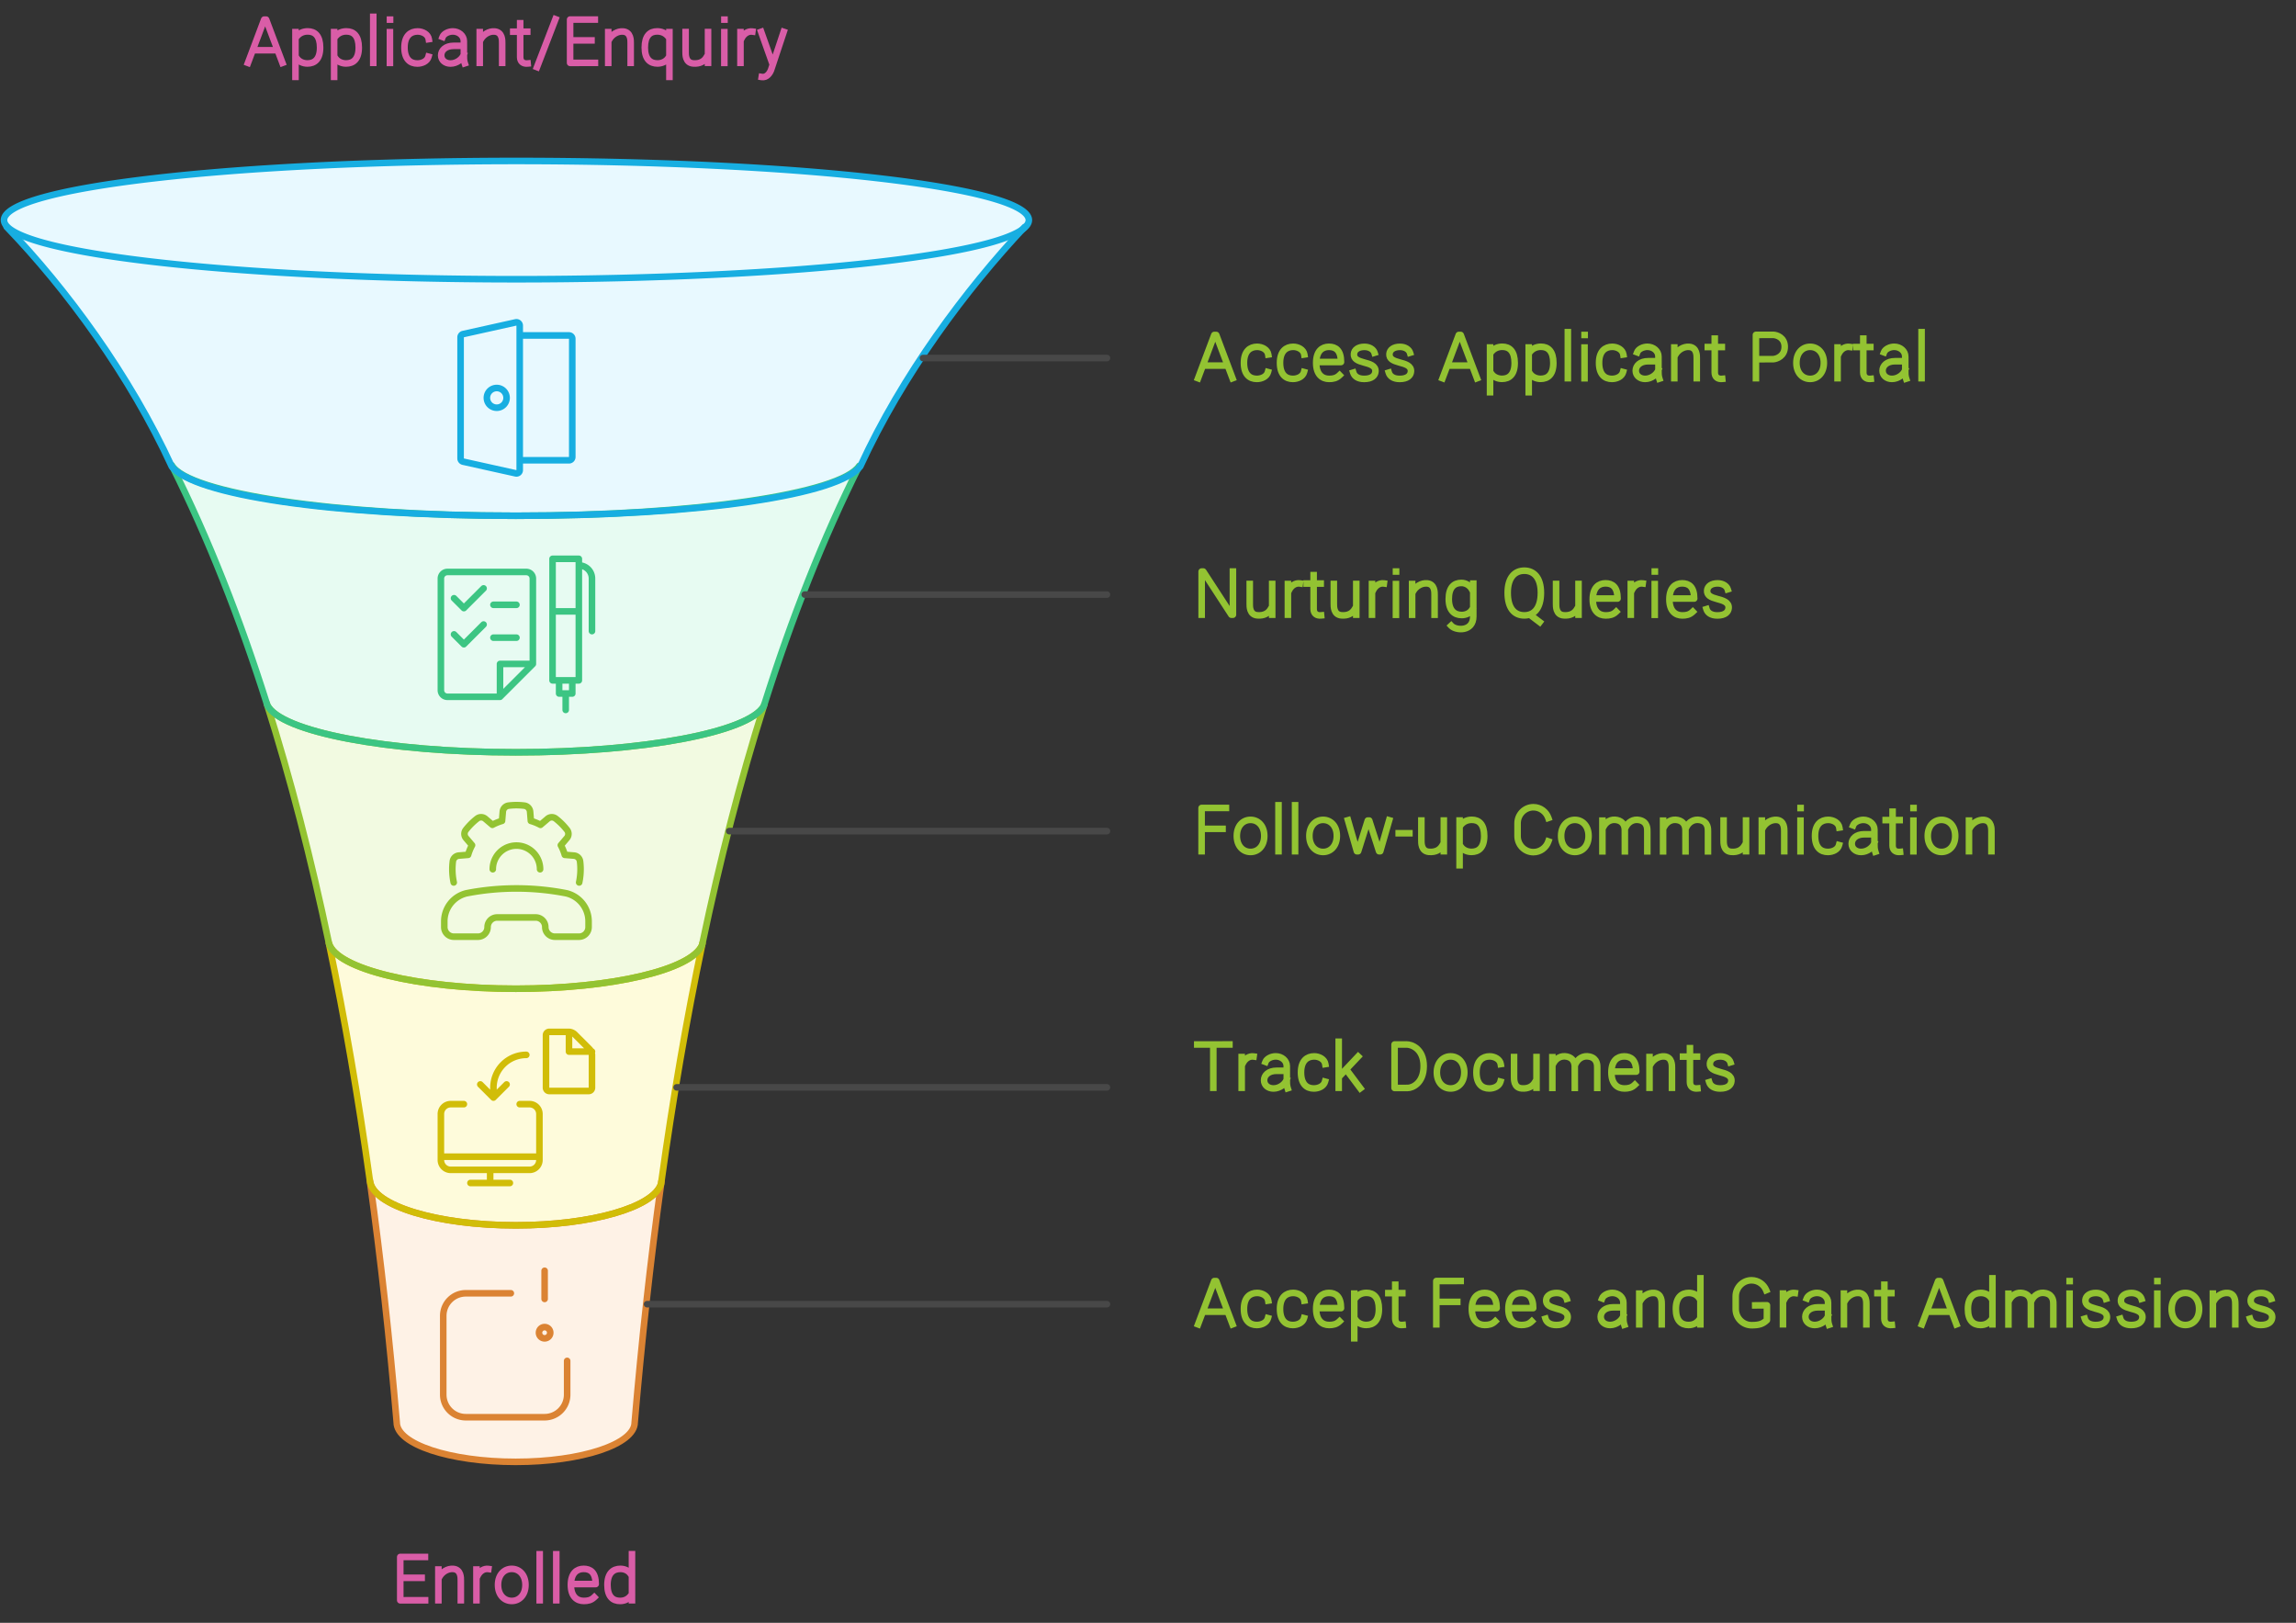 <svg width="699" height="494" viewBox="0 0 699 494" style="fill:none;stroke:none;fill-rule:evenodd;clip-rule:evenodd;stroke-linecap:round;stroke-linejoin:round;stroke-miterlimit:1.5;" version="1.1" xmlns="http://www.w3.org/2000/svg" xmlns:xlink="http://www.w3.org/1999/xlink"><rect x="0" y="0" width="699" height="494" fill="#333333" stroke="none"/><g id="blend" style="mix-blend-mode:multiply"><g id="g-root-5.cu_sy_1hf2f7oqdzcp3-fill" data-item-order="-133388" transform="matrix(1, 0, 0, 1, 111.625, 358.481)"><g id="5.cu_sy_1hf2f7oqdzcp3-fill" stroke="none" fill="#FEF2E6" transform="matrix(1, 0, 0, 1, -11.625, -11.481)"><g xmlns="http://www.w3.org/2000/svg" transform="translate(-111, -430)"><path d="M168 528C147.994 528 131.776 522.628 131.776 516L131.727 515.432C129.593 490.574 126.922 466.34 123.671 442.874L123.634 442.557C123.631 442.532 123.628 442.507 123.625 442.481L123.634 442.557C124.563 450.03 144.087 455.999 168.037 455.999C191.091 455.999 210.045 450.469 212.258 443.389C212.293 443.141 212.327 442.892 212.361 442.644L212.265 443.367C212.263 443.374 212.261 443.381 212.258 443.389C209.02 466.831 206.361 491.037 204.236 515.864L204.224 516C204.224 522.628 188.006 528 168 528Z"></path></g></g></g><g id="g-root-5.line-5_sy_1hf2f7oqdzcp4-fill" data-item-order="-133385" transform="matrix(1, 0, 0, 1, 196, 396)"></g><g id="g-root-4.cu_sy_1lu9g90qdzf2l-fill" data-item-order="-133384" transform="matrix(1, 0, 0, 1, 99.131, 286.092)"><g id="4.cu_sy_1lu9g90qdzf2l-fill" stroke="none" fill="#FEFBDB" transform="matrix(1, 0, 0, 1, -11.131, -11.092)"><g xmlns="http://www.w3.org/2000/svg" transform="translate(-99, -358)"><path d="M224.857 370.152C219.991 393.321 215.844 417.543 212.361 442.644L212.265 443.367C210.083 450.457 191.114 456 168.037 456C144.007 456 124.431 449.99 123.625 442.482L123.54 441.936C120.083 417.122 115.975 393.169 111.163 370.247C111.16 370.235 111.156 370.224 111.153 370.213L111.131 370.092C111.142 370.143 111.152 370.195 111.163 370.247C113.542 377.935 138.097 383.98 168.037 383.98C197.351 383.98 221.502 378.185 224.732 370.727L224.857 370.152Z"></path></g></g></g><g id="g-root-4.line-4_sy_1lu9g90qdzf2m-fill" data-item-order="-133381" transform="matrix(1, 0, 0, 1, 205, 330)"></g><g id="g-root-3.cu_sy_1upwghwqdze9v-fill" data-item-order="-133380" transform="matrix(1, 0, 0, 1, 80.217, 213.15)"><g id="3.cu_sy_1upwghwqdze9v-fill" stroke="none" fill="#F2FAE1" transform="matrix(1, 0, 0, 1, -11.217, -11.15)"><g xmlns="http://www.w3.org/2000/svg" transform="translate(-80, -285)"><path d="M224.732 370.727C221.502 378.185 197.351 383.98 168.037 383.98C138.052 383.98 113.469 377.917 111.153 370.213L111.131 370.092C105.734 344.404 99.454 320.01 92.217 297.15L92.375 297.645C96.307 305.715 128.681 312.009 168.037 312.009C206.862 312.009 238.893 305.883 243.524 297.971C243.575 297.808 243.627 297.645 243.678 297.482L243.525 297.969C243.525 297.969 243.525 297.97 243.524 297.971C236.391 320.612 230.192 344.749 224.857 370.153L224.732 370.727Z"></path></g></g></g><g id="g-root-3.line-3_sy_1upwghwqdze9w-fill" data-item-order="-133377" transform="matrix(1, 0, 0, 1, 221, 252)"></g><g id="g-root-2.cu_sy_4lwn8qdzdop-fill" data-item-order="-133376" transform="matrix(1, 0, 0, 1, 51.275, 140.583)"><g id="2.cu_sy_4lwn8qdzdop-fill" stroke="none" fill="#E7FBF2" transform="matrix(1, 0, 0, 1, -11.275, -11.583)"><g xmlns="http://www.w3.org/2000/svg" transform="translate(-51, -212)"><path d="M92.217 297.151C83.923 270.95 74.371 246.763 63.453 224.949L63.275 224.583C68.229 233.232 113.227 240.004 168.006 240.004C222.305 240.004 266.994 233.351 272.598 224.81L272.625 224.795C261.628 246.741 252.017 271.092 243.678 297.483L243.525 297.969C238.899 305.882 206.865 312.009 168.037 312.009C128.681 312.009 96.307 305.715 92.375 297.646L92.217 297.151Z"></path></g></g></g><g id="g-root-2.line-2_sy_4lwn8qdzdoq-fill" data-item-order="-133373" transform="matrix(1, 0, 0, 1, 244, 180)"></g><g id="g-root-1.cu_sy_4kferoqdzcwf-fill" data-item-order="-133372" transform="matrix(1, 0, 0, 1, 0, 48)"><g id="1.cu_sy_4kferoqdzcwf-fill" stroke="none" fill="#E8F9FF" transform="matrix(1, 0, 0, 1, -11, -11)"><g xmlns="http://www.w3.org/2000/svg" transform="translate(-0.0, -120)"><path d="M322.435 152.56C303.561 171.887 287.189 195.915 273.083 223.882L272.598 224.81C266.994 233.351 222.305 240.004 168.006 240.004C113.227 240.004 68.229 233.232 63.275 224.583L63.086 224.217C48.941 196.106 32.514 171.963 13.564 152.559C13.403 152.428 13.254 152.297 13.118 152.166C12.38 151.456 12 150.733 12 150C12 140.059 81.844 132 168 132C254.156 132 324 140.059 324 150C324 150.755 323.597 151.499 322.814 152.23C322.696 152.34 322.57 152.45 322.435 152.56Z"></path></g></g></g><g id="g-root-1.line-1_sy_4lwn8qdzdoo-fill" data-item-order="-133369" transform="matrix(1, 0, 0, 1, 280, 108)"></g><g id="g-root-tx_applican_qu0tqcqdzevb-fill" data-item-order="0" transform="matrix(1, 0, 0, 1, 66, 0)"></g><g id="g-root-2_v5acqdv7da-fill" data-item-order="0" transform="matrix(1, 0, 0, 1, 132.224, 96.111)"></g><g id="g-root-tx_accessap_145hc3oqdzdae-fill" data-item-order="0" transform="matrix(1, 0, 0, 1, 360.112, 96)"></g><g id="g-root-pen_1d3mbusqdwl4y-fill" data-item-order="0" transform="matrix(1, 0, 0, 1, 132.224, 168.111)"></g><g id="g-root-tx_submiten_1hgbddwqdzev9-fill" data-item-order="0" transform="matrix(1, 0, 0, 1, 360.112, 168)"></g><g id="g-root-cog_1q87m9wqdwl55-fill" data-item-order="0" transform="matrix(1, 0, 0, 1, 132.224, 240.111)"></g><g id="g-root-tx_followup_1urrvr8qdzdac-fill" data-item-order="0" transform="matrix(1, 0, 0, 1, 360.112, 240)"></g><g id="g-root-file_ddkltwqdxzid-fill" data-item-order="0" transform="matrix(1, 0, 0, 1, 132.224, 312.111)"></g><g id="g-root-tx_trackdoc_6hbwkqdzcp7-fill" data-item-order="0" transform="matrix(1, 0, 0, 1, 360.112, 312)"></g><g id="g-root-2_1heg7lwqdxzwq-fill" data-item-order="0" transform="matrix(1, 0, 0, 1, 132.224, 384.111)"></g><g id="g-root-tx_receivea_mcydfoqdzdhe-fill" data-item-order="0" transform="matrix(1, 0, 0, 1, 360.112, 384)"></g><g id="g-root-tx_admissio_1cz8x38qdzdhd-fill" data-item-order="0" transform="matrix(1, 0, 0, 1, 114, 468)"></g><g id="g-root-5.cu_sy_1hf2f7oqdzcp3-stroke" data-item-order="-133388" transform="matrix(1, 0, 0, 1, 111.625, 358.481)"><g id="5.cu_sy_1hf2f7oqdzcp3-stroke" fill="none" stroke-linecap="round" stroke-linejoin="round" stroke-miterlimit="1.5" stroke="#DB8333" stroke-width="2" transform="matrix(1, 0, 0, 1, -11.625, -11.481)"><g xmlns="http://www.w3.org/2000/svg" transform="translate(-111, -430)"><path d="M168 528C147.994 528 131.776 522.628 131.776 516L131.727 515.432C129.593 490.574 126.922 466.34 123.671 442.874L123.634 442.557C123.631 442.532 123.628 442.507 123.625 442.481L123.634 442.557C124.563 450.03 144.087 455.999 168.037 455.999C191.091 455.999 210.045 450.469 212.258 443.389C212.293 443.141 212.327 442.892 212.361 442.644L212.265 443.367C212.263 443.374 212.261 443.381 212.258 443.389C209.02 466.831 206.361 491.037 204.236 515.864L204.224 516C204.224 522.628 188.006 528 168 528Z"></path></g></g></g><g id="g-root-5.line-5_sy_1hf2f7oqdzcp4-stroke" data-item-order="-133385" transform="matrix(1, 0, 0, 1, 196, 396)"><g id="5.line-5_sy_1hf2f7oqdzcp4-stroke" fill="none" stroke-linecap="round" stroke-linejoin="round" stroke-miterlimit="1.5" stroke="#484848" stroke-width="2" transform="matrix(1, 0, 0, 1, -11, -11)"><g xmlns="http://www.w3.org/2000/svg" transform="translate(-196, -468)"><path d="M348 480L208 480"></path></g></g></g><g id="g-root-4.cu_sy_1lu9g90qdzf2l-stroke" data-item-order="-133384" transform="matrix(1, 0, 0, 1, 99.131, 286.092)"><g id="4.cu_sy_1lu9g90qdzf2l-stroke" fill="none" stroke-linecap="round" stroke-linejoin="round" stroke-miterlimit="1.5" stroke="#D1BD08" stroke-width="2" transform="matrix(1, 0, 0, 1, -11.131, -11.092)"><g xmlns="http://www.w3.org/2000/svg" transform="translate(-99, -358)"><path d="M224.857 370.152C219.991 393.321 215.844 417.543 212.361 442.644L212.265 443.367C210.083 450.457 191.114 456 168.037 456C144.007 456 124.431 449.99 123.625 442.482L123.54 441.936C120.083 417.122 115.975 393.169 111.163 370.247C111.16 370.235 111.156 370.224 111.153 370.213L111.131 370.092C111.142 370.143 111.152 370.195 111.163 370.247C113.542 377.935 138.097 383.98 168.037 383.98C197.351 383.98 221.502 378.185 224.732 370.727L224.857 370.152Z"></path></g></g></g><g id="g-root-4.line-4_sy_1lu9g90qdzf2m-stroke" data-item-order="-133381" transform="matrix(1, 0, 0, 1, 205, 330)"><g id="4.line-4_sy_1lu9g90qdzf2m-stroke" fill="none" stroke-linecap="round" stroke-linejoin="round" stroke-miterlimit="1.5" stroke="#484848" stroke-width="2" transform="matrix(1, 0, 0, 1, -11, -11)"><g xmlns="http://www.w3.org/2000/svg" transform="translate(-205, -402)"><path d="M348 414L217 414"></path></g></g></g><g id="g-root-3.cu_sy_1upwghwqdze9v-stroke" data-item-order="-133380" transform="matrix(1, 0, 0, 1, 80.217, 213.15)"><g id="3.cu_sy_1upwghwqdze9v-stroke" fill="none" stroke-linecap="round" stroke-linejoin="round" stroke-miterlimit="1.5" stroke="#93C332" stroke-width="2" transform="matrix(1, 0, 0, 1, -11.217, -11.15)"><g xmlns="http://www.w3.org/2000/svg" transform="translate(-80, -285)"><path d="M224.732 370.727C221.502 378.185 197.351 383.98 168.037 383.98C138.052 383.98 113.469 377.917 111.153 370.213L111.131 370.092C105.734 344.404 99.454 320.01 92.217 297.15L92.375 297.645C96.307 305.715 128.681 312.009 168.037 312.009C206.862 312.009 238.893 305.883 243.524 297.971C243.575 297.808 243.627 297.645 243.678 297.482L243.525 297.969C243.525 297.969 243.525 297.97 243.524 297.971C236.391 320.612 230.192 344.749 224.857 370.153L224.732 370.727Z"></path></g></g></g><g id="g-root-3.line-3_sy_1upwghwqdze9w-stroke" data-item-order="-133377" transform="matrix(1, 0, 0, 1, 221, 252)"><g id="3.line-3_sy_1upwghwqdze9w-stroke" fill="none" stroke-linecap="round" stroke-linejoin="round" stroke-miterlimit="1.5" stroke="#484848" stroke-width="2" transform="matrix(1, 0, 0, 1, -11, -11)"><g xmlns="http://www.w3.org/2000/svg" transform="translate(-221, -324)"><path d="M348 336L233 336"></path></g></g></g><g id="g-root-2.cu_sy_4lwn8qdzdop-stroke" data-item-order="-133376" transform="matrix(1, 0, 0, 1, 51.275, 140.583)"><g id="2.cu_sy_4lwn8qdzdop-stroke" fill="none" stroke-linecap="round" stroke-linejoin="round" stroke-miterlimit="1.5" stroke="#3CC583" stroke-width="2" transform="matrix(1, 0, 0, 1, -11.275, -11.583)"><g xmlns="http://www.w3.org/2000/svg" transform="translate(-51, -212)"><path d="M92.217 297.151C83.923 270.95 74.371 246.763 63.453 224.949L63.275 224.583C68.229 233.232 113.227 240.004 168.006 240.004C222.305 240.004 266.994 233.351 272.598 224.81L272.625 224.795C261.628 246.741 252.017 271.092 243.678 297.483L243.525 297.969C238.899 305.882 206.865 312.009 168.037 312.009C128.681 312.009 96.307 305.715 92.375 297.646L92.217 297.151Z"></path></g></g></g><g id="g-root-2.line-2_sy_4lwn8qdzdoq-stroke" data-item-order="-133373" transform="matrix(1, 0, 0, 1, 244, 180)"><g id="2.line-2_sy_4lwn8qdzdoq-stroke" fill="none" stroke-linecap="round" stroke-linejoin="round" stroke-miterlimit="1.5" stroke="#484848" stroke-width="2" transform="matrix(1, 0, 0, 1, -11, -11)"><g xmlns="http://www.w3.org/2000/svg" transform="translate(-244, -252)"><path d="M348 264L256 264"></path></g></g></g><g id="g-root-1.cu_sy_4kferoqdzcwf-stroke" data-item-order="-133372" transform="matrix(1, 0, 0, 1, 0, 48)"><g id="1.cu_sy_4kferoqdzcwf-stroke" fill="none" stroke-linecap="round" stroke-linejoin="round" stroke-miterlimit="1.5" stroke="#17AEE1" stroke-width="2" transform="matrix(1, 0, 0, 1, -11, -11)"><g xmlns="http://www.w3.org/2000/svg" transform="translate(-0.0, -120)"><path d="M150.224 150a18 156 0 1 0 36 0a18 156 0 1 0 -36 0" transform="matrix(6.123234262925839e-17, 1, -1, 6.123234262925839e-17, 318.224, -18.224)"></path><path d="M13.027 152.074C31.268 171.009 50.518 197.196 63.312 225.055C69.923 233.482 110.93 240.001 167.99 240.001C225.249 240.001 266.563 233.439 272.913 224.969C285.708 197.101 305.159 171.009 322.955 152.096"></path></g></g></g><g id="g-root-1.line-1_sy_4lwn8qdzdoo-stroke" data-item-order="-133369" transform="matrix(1, 0, 0, 1, 280, 108)"><g id="1.line-1_sy_4lwn8qdzdoo-stroke" fill="none" stroke-linecap="round" stroke-linejoin="round" stroke-miterlimit="1.5" stroke="#484848" stroke-width="2" transform="matrix(1, 0, 0, 1, -11, -11)"><g xmlns="http://www.w3.org/2000/svg" transform="translate(-280, -180)"><path d="M348 192L292 192"></path></g></g></g><g id="g-root-tx_applican_qu0tqcqdzevb-stroke" data-item-order="0" transform="matrix(1, 0, 0, 1, 66, 0)"><g id="tx_applican_qu0tqcqdzevb-stroke" fill="none" stroke-linecap="square" stroke-linejoin="miter" stroke-miterlimit="4" stroke="#D95DA7" stroke-width="2" transform="matrix(1, 0, 0, 1, -3, -7)"><g xmlns="http://www.w3.org/2000/svg" transform="translate(10, 8)"><path d="M2.484 18.145L7.432 4.973L8.02 4.973L12.984 18.145M4.301 14.294H11.16 M16.953 8.774V22.393M17.319 10.124C18.202 9.027 19.383 8.558 20.692 8.558C22.873 8.558 24.452 9.904 24.452 13.476C24.452 17.047 22.768 18.323 20.586 18.323C19.315 18.323 18.029 17.783 17.319 16.72 M28.723 8.774V22.393M29.089 10.124C29.972 9.027 31.153 8.558 32.462 8.558C34.643 8.558 36.222 9.904 36.222 13.476C36.222 17.047 34.538 18.323 32.356 18.323C31.085 18.323 29.799 17.783 29.089 16.72 M40.636 4.125V18.126 M45.728 4.971H45.752M45.712 8.804V18.145 M57.452 16.254C57.08 17.649 55.512 18.339 54.043 18.339C51.906 18.339 50.14 17.028 50.14 13.456C50.14 9.884 52.009 8.573 54.147 8.573C55.654 8.573 57.304 9.41 57.537 10.915 M61.738 10.246C62.102 9.28 63.518 8.567 64.858 8.567C66.712 8.567 68.214 9.88 68.214 11.499L68.22 12.957V15.571C68.22 16.614 68.195 17.353 68.497 18.278M67.84 12.957H65.112C62.609 12.957 61.309 14.343 61.309 15.837C61.309 17.331 62.547 18.341 64.163 18.341C66.145 18.341 67.771 16.888 68.171 15.732 M73.049 8.78L73.049 18.128M79.883 18.128V12.074C79.883 11.362 79.979 8.79 77.596 8.587C75.838 8.437 74.149 9.562 73.373 10.956 M87.629 18.326C86.22 18.465 85.362 17.732 85.362 16.387V6.081M87.512 8.642H85.748M83.252 8.642H84.985 M96.102 4.84L90.486 19.432 M108.127 18.137L100.564 18.142V4.95C101.512 4.95 106.686 4.95 108.086 4.95M107.074 11.297H101.028 M112.169 8.78L112.169 18.128M119.003 18.128V12.074C119.003 11.362 119.099 8.79 116.716 8.587C114.958 8.437 113.269 9.562 112.493 10.956 M130.8 8.774V22.393M130.379 10.057C129.502 9.008 128.343 8.558 127.061 8.558C124.88 8.558 123.301 9.904 123.301 13.476C123.301 17.047 124.986 18.323 127.167 18.323C128.406 18.323 129.659 17.81 130.379 16.799 M142.557 18.115L142.556 8.767M135.722 8.767L135.722 14.821C135.722 15.533 135.627 18.096 138.009 18.308C140.1 18.493 141.373 17.653 142.075 16.47 M147.538 4.971H147.562M147.522 8.804V18.145 M156.055 8.609C154.674 8.419 153.426 9.319 152.784 10.619M152.429 8.773V18.123 M158.909 22.437C160.463 22.683 161.385 21.233 161.742 20.286L165.593 8.691M158.733 8.691L162.074 18.1"></path></g></g></g><g id="g-root-2_v5acqdv7da-stroke" data-item-order="0" transform="matrix(1, 0, 0, 1, 132.224, 96.111)"><g id="2_v5acqdv7da-stroke" fill="none" stroke-linecap="round" stroke-linejoin="round" stroke-miterlimit="1.5" stroke="#17AEE1" stroke-width="1" transform="matrix(2, 0, 0, 2, -17, -23)"><g xmlns="http://www.w3.org/2000/svg" transform="translate(9, 12)"><path d="M12.5,2.5H20a.5.5,0,0,1,.5.5V21a.5.5,0,0,1-.5.5H12.5 M3.5,21.223a.5.5,0,0,0,.392.488l8,1.777A.5.5,0,0,0,12.5,23V1a.5.5,0,0,0-.608-.488l-8,1.778a.5.5,0,0,0-.392.488Z M7.500 12.000 A1.500 1.500 0 1 0 10.500 12.000 A1.500 1.500 0 1 0 7.500 12.000 Z"></path></g></g></g><g id="g-root-tx_accessap_145hc3oqdzdae-stroke" data-item-order="0" transform="matrix(1, 0, 0, 1, 360.112, 96)"><g id="tx_accessap_145hc3oqdzdae-stroke" fill="none" stroke-linecap="square" stroke-linejoin="miter" stroke-miterlimit="4" stroke="#93C332" stroke-width="2" transform="matrix(1, 0, 0, 1, -8, -7)"><g xmlns="http://www.w3.org/2000/svg" transform="translate(9, 8)"><path d="M3.624 18.145L8.572 4.973L9.16 4.973L14.124 18.145M5.441 14.294H12.3 M24.912 16.254C24.54 17.649 22.972 18.339 21.503 18.339C19.366 18.339 17.6 17.028 17.6 13.456C17.6 9.884 19.469 8.573 21.607 8.573C23.114 8.573 24.764 9.41 24.997 10.915 M35.892 16.254C35.52 17.649 33.952 18.339 32.483 18.339C30.346 18.339 28.58 17.028 28.58 13.456C28.58 9.884 30.449 8.573 32.587 8.573C34.094 8.573 35.744 9.41 35.977 10.915 M46.707 17.218C45.734 18.155 44.709 18.339 43.524 18.339C41.455 18.339 39.592 17.028 39.592 13.456C39.592 9.884 41.401 8.573 43.47 8.573C45.538 8.573 47.142 9.63 47.142 13.201H39.922 M57.348 10.381C57.052 9.404 55.898 8.584 54.288 8.584C52.4 8.584 51.18 9.447 51.089 10.751C50.984 12.246 52.218 12.822 54.148 13.339C55.842 13.797 57.785 14.277 57.631 16.122C57.532 17.311 56.555 18.346 54.198 18.346C52.292 18.346 51.215 17.53 50.88 16.424 M68.158 10.381C67.862 9.404 66.708 8.584 65.098 8.584C63.21 8.584 61.99 9.447 61.899 10.751C61.794 12.246 63.028 12.822 64.958 13.339C66.652 13.797 68.595 14.277 68.441 16.122C68.342 17.311 67.365 18.346 65.008 18.346C63.102 18.346 62.025 17.53 61.69 16.424 M78.054 18.145L83.002 4.973L83.59 4.973L88.554 18.145M79.871 14.294H86.73 M92.523 8.774V22.393M92.889 10.124C93.772 9.027 94.953 8.558 96.262 8.558C98.443 8.558 100.022 9.904 100.022 13.476C100.022 17.047 98.338 18.323 96.156 18.323C94.885 18.323 93.599 17.783 92.889 16.72 M104.293 8.774V22.393M104.659 10.124C105.542 9.027 106.723 8.558 108.032 8.558C110.213 8.558 111.792 9.904 111.792 13.476C111.792 17.047 110.108 18.323 107.926 18.323C106.655 18.323 105.369 17.783 104.659 16.72 M116.206 4.125V18.126 M121.298 4.971H121.322M121.282 8.804V18.145 M133.022 16.254C132.65 17.649 131.082 18.339 129.613 18.339C127.476 18.339 125.71 17.028 125.71 13.456C125.71 9.884 127.579 8.573 129.717 8.573C131.224 8.573 132.874 9.41 133.107 10.915 M137.308 10.246C137.672 9.28 139.088 8.567 140.428 8.567C142.282 8.567 143.784 9.88 143.784 11.499L143.79 12.957V15.571C143.79 16.614 143.765 17.353 144.066 18.278M143.41 12.957H140.682C138.179 12.957 136.879 14.343 136.879 15.837C136.879 17.331 138.117 18.341 139.733 18.341C141.715 18.341 143.341 16.888 143.741 15.732 M148.619 8.78L148.619 18.128M155.453 18.128V12.074C155.453 11.362 155.549 8.79 153.166 8.587C151.408 8.437 149.719 9.562 148.943 10.956 M163.199 18.326C161.79 18.465 160.932 17.732 160.932 16.387V6.081M163.082 8.642H161.318M158.822 8.642H160.555 M173.471 18.131V4.944L178.75 4.928C179.848 4.967 182.233 5.749 182.233 8.572C182.233 11.394 179.848 12.254 178.75 12.331L173.999 12.345 M194.147 13.457C194.147 16.522 192.276 18.34 189.968 18.34C187.66 18.34 185.789 16.522 185.789 13.457C185.789 10.392 187.66 8.573 189.968 8.573C192.276 8.573 194.147 10.392 194.147 13.457Z M201.945 8.609C200.564 8.419 199.316 9.319 198.674 10.619M198.319 8.773V18.123 M208.419 18.326C207.01 18.465 206.152 17.732 206.152 16.387V6.081M208.302 8.642H206.538M204.042 8.642H205.775 M212.448 10.246C212.812 9.28 214.228 8.567 215.568 8.567C217.422 8.567 218.924 9.88 218.924 11.499L218.93 12.957V15.571C218.93 16.614 218.905 17.353 219.207 18.278M218.55 12.957H215.822C213.319 12.957 212.019 14.343 212.019 15.837C212.019 17.331 213.257 18.341 214.873 18.341C216.855 18.341 218.481 16.888 218.881 15.732 M223.896 4.125V18.126"></path></g></g></g><g id="g-root-pen_1d3mbusqdwl4y-stroke" data-item-order="0" transform="matrix(1, 0, 0, 1, 132.224, 168.111)"><g id="pen_1d3mbusqdwl4y-stroke" fill="none" stroke-linecap="round" stroke-linejoin="round" stroke-miterlimit="1.5" stroke="#3CC583" stroke-width="1" transform="matrix(2, 0, 0, 2, -23, -23)"><g xmlns="http://www.w3.org/2000/svg" transform="translate(12, 12)"><path d="M7 4.999L4 7.999L2.5 6.499 M7 10.499L4 13.499L2.5 11.999 M9.5,21.5h-8a1,1,0,0,1-1-1V3.5a1,1,0,0,1,1-1h12a1,1,0,0,1,1,1v13Z M9.5 21.499L9.5 16.499L14.5 16.499 M17.498 8.499L21.499 8.499L21.499 18.999L17.498 18.999Z M21.5,1.5a2,2,0,0,1,2,2l0,8 M19.5 20.999L19.5 23.499 M17.499 0.499L21.499 0.499L21.499 8.499L17.499 8.499Z M18.5 18.999L20.5 18.999L20.5 20.999L18.5 20.999Z M8.5 7.499L12 7.499 M8.5 12.499L12 12.499"></path></g></g></g><g id="g-root-tx_submiten_1hgbddwqdzev9-stroke" data-item-order="0" transform="matrix(1, 0, 0, 1, 360.112, 168)"><g id="tx_submiten_1hgbddwqdzev9-stroke" fill="none" stroke-linecap="square" stroke-linejoin="miter" stroke-miterlimit="4" stroke="#93C332" stroke-width="2" transform="matrix(1, 0, 0, 1, -7, -7)"><g xmlns="http://www.w3.org/2000/svg" transform="translate(8, 8)"><path d="M4.726 18.116L4.724 4.98L5.216 4.979L13.77 18.117H14.243V4.979 M26.197 18.115L26.196 8.767M19.362 8.767L19.362 14.821C19.362 15.533 19.267 18.096 21.649 18.308C23.74 18.493 25.013 17.653 25.715 16.47 M34.605 8.609C33.224 8.419 31.976 9.319 31.334 10.619M30.979 8.773V18.123 M41.079 18.326C39.67 18.465 38.812 17.732 38.812 16.387V6.081M40.962 8.642H39.198M36.702 8.642H38.435 M51.797 18.115L51.796 8.767M44.962 8.767L44.962 14.821C44.962 15.533 44.867 18.096 47.249 18.308C49.34 18.493 50.613 17.653 51.315 16.47 M60.205 8.609C58.824 8.419 57.576 9.319 56.934 10.619M56.579 8.773V18.123 M63.888 4.971H63.912M63.872 8.804V18.145 M68.799 8.78L68.799 18.128M75.633 18.128V12.074C75.633 11.362 75.729 8.79 73.346 8.587C71.588 8.437 69.899 9.562 69.123 10.956 M87.419 8.652V18.654C87.419 23.351 82.126 23.001 80.691 21.47M87.085 16.573C86.405 17.661 85.181 18.214 83.895 18.214C81.714 18.214 79.957 16.903 79.957 13.331C79.957 9.76 81.608 8.449 83.79 8.449C85.058 8.449 86.363 9.129 87.085 10.502 M107.632 20.37L104.941 18.326M102.948 18.326C99.939 18.326 97.893 16.143 97.893 11.438C97.893 6.733 100.109 4.721 102.948 4.721C105.787 4.721 108.003 6.733 108.003 11.438C108.003 16.143 105.957 18.326 102.948 18.326Z M119.457 18.115L119.456 8.767M112.622 8.767L112.622 14.821C112.622 15.533 112.527 18.096 114.909 18.308C117 18.493 118.273 17.653 118.975 16.47 M130.907 17.218C129.934 18.155 128.909 18.339 127.724 18.339C125.655 18.339 123.792 17.028 123.792 13.456C123.792 9.884 125.601 8.573 127.67 8.573C129.738 8.573 131.342 9.63 131.342 13.201H124.122 M138.995 8.609C137.614 8.419 136.366 9.319 135.724 10.619M135.369 8.773V18.123 M142.678 4.971H142.702M142.662 8.804V18.145 M154.237 17.218C153.264 18.155 152.239 18.339 151.054 18.339C148.985 18.339 147.122 17.028 147.122 13.456C147.122 9.884 148.931 8.573 151 8.573C153.068 8.573 154.672 9.63 154.672 13.201H147.452 M164.878 10.381C164.582 9.404 163.428 8.584 161.818 8.584C159.93 8.584 158.71 9.447 158.619 10.751C158.514 12.246 159.748 12.822 161.678 13.339C163.372 13.797 165.315 14.277 165.161 16.122C165.062 17.311 164.085 18.346 161.728 18.346C159.822 18.346 158.745 17.53 158.41 16.424"></path></g></g></g><g id="g-root-cog_1q87m9wqdwl55-stroke" data-item-order="0" transform="matrix(1, 0, 0, 1, 132.224, 240.111)"><g id="cog_1q87m9wqdwl55-stroke" fill="none" stroke-linecap="round" stroke-linejoin="round" stroke-miterlimit="1.5" stroke="#93C332" stroke-width="1" transform="matrix(2, 0, 0, 2, -21, -21)"><g xmlns="http://www.w3.org/2000/svg" transform="translate(11, 11)"><path d="M8.4,11.745a3.6,3.6,0,0,1,7.2,0 M4.47,15.39l-.012,0A4.394,4.394,0,0,0,1.019,19.68v.869a1.463,1.463,0,0,0,1.464,1.464h3.66a1.464,1.464,0,0,0,1.465-1.464h0a1.464,1.464,0,0,1,1.464-1.464h5.856a1.464,1.464,0,0,1,1.464,1.464h0a1.464,1.464,0,0,0,1.465,1.464h3.66a1.463,1.463,0,0,0,1.464-1.464V19.68a4.394,4.394,0,0,0-3.439-4.288l-.012,0A39.634,39.634,0,0,0,4.47,15.39Z M21.549,13.758a9.809,9.809,0,0,0,.21-2.012,9.688,9.688,0,0,0-.073-1.187,1.01,1.01,0,0,0-.917-.89l-1.408-.115a7.582,7.582,0,0,0-.6-1.467l.911-1.073a.984.984,0,0,0,.052-1.229,9.807,9.807,0,0,0-1.76-1.76.982.982,0,0,0-1.229.053l-1.073.91a7.727,7.727,0,0,0-1.466-.6l-.116-1.407a1.011,1.011,0,0,0-.89-.918,9.8,9.8,0,0,0-2.372,0,1.011,1.011,0,0,0-.89.918L9.808,4.384a7.727,7.727,0,0,0-1.466.6l-1.073-.91A.982.982,0,0,0,6.04,4.025a9.807,9.807,0,0,0-1.76,1.76.984.984,0,0,0,.052,1.229l.911,1.073a7.582,7.582,0,0,0-.6,1.467l-1.408.115a1.01,1.01,0,0,0-.917.89,9.688,9.688,0,0,0-.073,1.187,9.809,9.809,0,0,0,.21,2.012"></path></g></g></g><g id="g-root-tx_followup_1urrvr8qdzdac-stroke" data-item-order="0" transform="matrix(1, 0, 0, 1, 360.112, 240)"><g id="tx_followup_1urrvr8qdzdac-stroke" fill="none" stroke-linecap="square" stroke-linejoin="miter" stroke-miterlimit="4" stroke="#93C332" stroke-width="2" transform="matrix(1, 0, 0, 1, -7, -7)"><g xmlns="http://www.w3.org/2000/svg" transform="translate(8, 8)"><path d="M12.114 4.945C10.714 4.945 5.654 4.95 4.706 4.95V18.124M11.082 11.297H5.143 M23.787 13.457C23.787 16.522 21.916 18.34 19.608 18.34C17.3 18.34 15.429 16.522 15.429 13.457C15.429 10.392 17.3 8.573 19.608 8.573C21.916 8.573 23.787 10.392 23.787 13.457Z M28.116 4.125V18.126 M33.166 4.125V18.126 M45.877 13.457C45.877 16.522 44.006 18.34 41.698 18.34C39.39 18.34 37.519 16.522 37.519 13.457C37.519 10.392 39.39 8.573 41.698 8.573C44.006 8.573 45.877 10.392 45.877 13.457Z M49.268 8.69L51.983 18.119L52.361 18.119L55.303 8.782H55.738L58.744 18.119H59.094L61.811 8.69 M64.711 12.65L67.966 12.65 M78.447 18.115L78.446 8.767M71.612 8.767L71.612 14.821C71.612 15.533 71.517 18.096 73.899 18.308C75.99 18.493 77.263 17.653 77.965 16.47 M83.243 8.774V22.393M83.609 10.124C84.492 9.027 85.673 8.558 86.982 8.558C89.163 8.558 90.742 9.904 90.742 13.476C90.742 17.047 89.058 18.323 86.876 18.323C85.605 18.323 84.319 17.783 83.609 16.72 M110.277 15.13C109.616 17.034 107.828 18.398 105.725 18.398C103.06 18.398 100.899 16.207 100.899 13.504V9.621C100.899 6.918 103.06 4.727 105.725 4.727C107.828 4.727 109.616 6.091 110.277 7.995 M122.517 13.457C122.517 16.522 120.646 18.34 118.338 18.34C116.03 18.34 114.159 16.522 114.159 13.457C114.159 10.392 116.03 8.573 118.338 8.573C120.646 8.573 122.517 10.392 122.517 13.457Z M126.73 8.814L126.73 18.162M133.564 18.162L133.553 11.47C133.489 10.526 133.122 9.078 131.248 8.649C129.308 8.205 127.828 9.248 127.092 10.595M140.399 18.162V12.108C140.399 11.396 140.514 9.206 138.083 8.649C136.054 8.184 134.519 9.347 133.819 10.783 M145.2 8.814L145.2 18.162M152.034 18.162L152.023 11.47C151.959 10.526 151.592 9.078 149.718 8.649C147.778 8.205 146.298 9.248 145.562 10.595M158.869 18.162V12.108C158.869 11.396 158.984 9.206 156.553 8.649C154.524 8.184 152.989 9.347 152.289 10.783 M170.457 18.115L170.456 8.767M163.622 8.767L163.622 14.821C163.622 15.533 163.527 18.096 165.909 18.308C168 18.493 169.273 17.653 169.975 16.47 M175.259 8.78L175.259 18.128M182.093 18.128V12.074C182.093 11.362 182.189 8.79 179.806 8.587C178.048 8.437 176.359 9.562 175.583 10.956 M187.048 4.971H187.072M187.032 8.804V18.145 M198.772 16.254C198.4 17.649 196.832 18.339 195.363 18.339C193.226 18.339 191.46 17.028 191.46 13.456C191.46 9.884 193.329 8.573 195.467 8.573C196.974 8.573 198.624 9.41 198.857 10.915 M203.058 10.246C203.422 9.28 204.838 8.567 206.178 8.567C208.032 8.567 209.534 9.88 209.534 11.499L209.54 12.957V15.571C209.54 16.614 209.515 17.353 209.816 18.278M209.16 12.957H206.432C203.929 12.957 202.629 14.343 202.629 15.837C202.629 17.331 203.867 18.341 205.482 18.341C207.465 18.341 209.091 16.888 209.491 15.732 M217.339 18.326C215.93 18.465 215.072 17.732 215.072 16.387V6.081M217.222 8.642H215.458M212.962 8.642H214.695 M221.428 4.971H221.452M221.412 8.804V18.145 M234.137 13.457C234.137 16.522 232.266 18.34 229.958 18.34C227.65 18.34 225.779 16.522 225.779 13.457C225.779 10.392 227.65 8.573 229.958 8.573C232.266 8.573 234.137 10.392 234.137 13.457Z M238.329 8.78L238.329 18.128M245.163 18.128V12.074C245.163 11.362 245.259 8.79 242.876 8.587C241.118 8.437 239.429 9.562 238.653 10.956"></path></g></g></g><g id="g-root-file_ddkltwqdxzid-stroke" data-item-order="0" transform="matrix(1, 0, 0, 1, 132.224, 312.111)"><g id="file_ddkltwqdxzid-stroke" fill="none" stroke-linecap="round" stroke-linejoin="round" stroke-miterlimit="1.5" stroke="#D1BD08" stroke-width="1" transform="matrix(2, 0, 0, 2, -23, -23)"><g xmlns="http://www.w3.org/2000/svg" transform="translate(12, 12)"><path d="M23.5,9a.5.5,0,0,1-.5.5H17a.5.5,0,0,1-.5-.5V1A.5.5,0,0,1,17,.5h3a1.391,1.391,0,0,1,.854.354l2.292,2.292A1.391,1.391,0,0,1,23.5,4Z M23.5 3.5L20 3.5 20 0.5 M5 23.5L11 23.5 M8 21.5L8 23.5 M0.5 19.5L15.5 19.5 M8.5,10.5V9a5,5,0,0,1,5-5 M10.5 8.5L8.5 10.5 6.5 8.5 M12.5,11.5H14A1.5,1.5,0,0,1,15.5,13v7A1.5,1.5,0,0,1,14,21.5H2A1.5,1.5,0,0,1,.5,20V13A1.5,1.5,0,0,1,2,11.5H4"></path></g></g></g><g id="g-root-tx_trackdoc_6hbwkqdzcp7-stroke" data-item-order="0" transform="matrix(1, 0, 0, 1, 360.112, 312)"><g id="tx_trackdoc_6hbwkqdzcp7-stroke" fill="none" stroke-linecap="square" stroke-linejoin="miter" stroke-miterlimit="4" stroke="#93C332" stroke-width="2" transform="matrix(1, 0, 0, 1, -8, -7)"><g xmlns="http://www.w3.org/2000/svg" transform="translate(9, 8)"><path d="M13.173 4.945C9.91 4.945 6.647 4.95 3.384 4.95M8.27 18.124V5.456 M20.535 8.609C19.154 8.419 17.906 9.319 17.264 10.619M16.909 8.773V18.123 M24.158 10.246C24.522 9.28 25.938 8.567 27.278 8.567C29.132 8.567 30.634 9.88 30.634 11.499L30.64 12.957V15.571C30.64 16.614 30.615 17.353 30.916 18.278M30.26 12.957H27.532C25.029 12.957 23.729 14.343 23.729 15.837C23.729 17.331 24.967 18.341 26.583 18.341C28.565 18.341 30.191 16.888 30.591 15.732 M42.282 16.254C41.91 17.649 40.342 18.339 38.873 18.339C36.736 18.339 34.97 17.028 34.97 13.456C34.97 9.884 36.839 8.573 38.977 8.573C40.484 8.573 42.134 9.41 42.367 10.915 M46.445 4.125V18.126M52.368 8.61L46.832 14.462M53.029 18.284L48.912 12.785 M67.467 18.18L63.458 18.183V4.948C64.405 4.948 65.684 4.946 67.084 4.946C68.537 4.91 72.317 6.173 72.317 11.511C72.317 16.848 68.792 18.18 67.467 18.18Z M84.687 13.457C84.687 16.522 82.816 18.34 80.508 18.34C78.2 18.34 76.329 16.522 76.329 13.457C76.329 10.392 78.2 8.573 80.508 8.573C82.816 8.573 84.687 10.392 84.687 13.457Z M95.692 16.254C95.32 17.649 93.752 18.339 92.283 18.339C90.146 18.339 88.38 17.028 88.38 13.456C88.38 9.884 90.249 8.573 92.387 8.573C93.894 8.573 95.544 9.41 95.777 10.915 M106.667 18.115L106.666 8.767M99.832 8.767L99.832 14.821C99.832 15.533 99.737 18.096 102.119 18.308C104.21 18.493 105.483 17.653 106.185 16.47 M111.49 8.814L111.49 18.162M118.324 18.162L118.313 11.47C118.249 10.526 117.882 9.078 116.008 8.649C114.068 8.205 112.588 9.248 111.852 10.595M125.159 18.162V12.108C125.159 11.396 125.274 9.206 122.843 8.649C120.814 8.184 119.279 9.347 118.579 10.783 M136.587 17.218C135.614 18.155 134.589 18.339 133.404 18.339C131.335 18.339 129.471 17.028 129.471 13.456C129.471 9.884 131.281 8.573 133.35 8.573C135.418 8.573 137.022 9.63 137.022 13.201H129.802 M141.069 8.78L141.069 18.128M147.903 18.128V12.074C147.903 11.362 147.999 8.79 145.616 8.587C143.858 8.437 142.169 9.562 141.393 10.956 M155.649 18.326C154.24 18.465 153.382 17.732 153.382 16.387V6.081M155.532 8.642H153.768M151.272 8.642H153.005 M165.718 10.381C165.422 9.404 164.268 8.584 162.658 8.584C160.77 8.584 159.55 9.447 159.459 10.751C159.354 12.246 160.588 12.822 162.518 13.339C164.212 13.797 166.155 14.277 166.001 16.122C165.902 17.311 164.925 18.346 162.568 18.346C160.662 18.346 159.585 17.53 159.25 16.424"></path></g></g></g><g id="g-root-2_1heg7lwqdxzwq-stroke" data-item-order="0" transform="matrix(1, 0, 0, 1, 132.224, 384.111)"><g id="2_1heg7lwqdxzwq-stroke" fill="none" stroke-linecap="round" stroke-linejoin="round" stroke-miterlimit="1.5" stroke="#DB8333" stroke-width="0.583" transform="matrix(3.429, 0, 0, 3.429, -40.143, -40.143)"><g xmlns="http://www.w3.org/2000/svg" transform="translate(12, 12)"><path d="M6.5,2.5h-4a2,2,0,0,0-2,2v7a2,2,0,0,0,2,2h7a2,2,0,0,0,2-2v-3 M9.5 0.5L9.5 3 M9 6a0.5 0.5 0 1 0 1 0a0.5 0.5 0 1 0 -1 0"></path></g></g></g><g id="g-root-tx_receivea_mcydfoqdzdhe-stroke" data-item-order="0" transform="matrix(1, 0, 0, 1, 360.112, 384)"><g id="tx_receivea_mcydfoqdzdhe-stroke" fill="none" stroke-linecap="square" stroke-linejoin="miter" stroke-miterlimit="4" stroke="#93C332" stroke-width="2" transform="matrix(1, 0, 0, 1, -8, -7)"><g xmlns="http://www.w3.org/2000/svg" transform="translate(9, 8)"><path d="M3.624 18.145L8.572 4.973L9.16 4.973L14.124 18.145M5.441 14.294H12.3 M24.912 16.254C24.54 17.649 22.972 18.339 21.503 18.339C19.366 18.339 17.6 17.028 17.6 13.456C17.6 9.884 19.469 8.573 21.607 8.573C23.114 8.573 24.764 9.41 24.997 10.915 M35.892 16.254C35.52 17.649 33.952 18.339 32.483 18.339C30.346 18.339 28.58 17.028 28.58 13.456C28.58 9.884 30.449 8.573 32.587 8.573C34.094 8.573 35.744 9.41 35.977 10.915 M46.707 17.218C45.734 18.155 44.709 18.339 43.524 18.339C41.455 18.339 39.592 17.028 39.592 13.456C39.592 9.884 41.401 8.573 43.47 8.573C45.538 8.573 47.142 9.63 47.142 13.201H39.922 M51.183 8.774V22.393M51.549 10.124C52.432 9.027 53.613 8.558 54.922 8.558C57.103 8.558 58.682 9.904 58.682 13.476C58.682 17.047 56.998 18.323 54.816 18.323C53.545 18.323 52.259 17.783 51.549 16.72 M65.929 18.326C64.52 18.465 63.662 17.732 63.662 16.387V6.081M65.812 8.642H64.048M61.552 8.642H63.285 M83.574 4.945C82.174 4.945 77.114 4.95 76.166 4.95V18.124M82.542 11.297H76.603 M94.097 17.218C93.124 18.155 92.099 18.339 90.914 18.339C88.845 18.339 86.981 17.028 86.981 13.456C86.981 9.884 88.791 8.573 90.86 8.573C92.928 8.573 94.532 9.63 94.532 13.201H87.312 M105.227 17.218C104.254 18.155 103.229 18.339 102.044 18.339C99.975 18.339 98.111 17.028 98.111 13.456C98.111 9.884 99.921 8.573 101.99 8.573C104.058 8.573 105.662 9.63 105.662 13.201H98.442 M115.868 10.381C115.572 9.404 114.418 8.584 112.808 8.584C110.92 8.584 109.7 9.447 109.609 10.751C109.504 12.246 110.738 12.822 112.668 13.339C114.362 13.797 116.305 14.277 116.151 16.122C116.052 17.311 115.075 18.346 112.718 18.346C110.812 18.346 109.735 17.53 109.4 16.424 M126.638 10.246C127.002 9.28 128.418 8.567 129.758 8.567C131.612 8.567 133.114 9.88 133.114 11.499L133.12 12.957V15.571C133.12 16.614 133.095 17.353 133.396 18.278M132.74 12.957H130.012C127.509 12.957 126.209 14.343 126.209 15.837C126.209 17.331 127.447 18.341 129.063 18.341C131.045 18.341 132.671 16.888 133.071 15.732 M137.949 8.78L137.949 18.128M144.783 18.128V12.074C144.783 11.362 144.879 8.79 142.496 8.587C140.738 8.437 139.049 9.562 138.273 10.956 M156.56 18.124V4.123M156.2 16.773C155.338 17.871 154.24 18.34 152.93 18.34C150.749 18.34 149.097 17.029 149.097 13.458C149.097 9.886 150.854 8.575 153.036 8.575C154.305 8.575 155.515 9.114 156.2 10.175 M173.247 12.37L176.82 12.336L176.81 16.847C175.603 18.019 174.456 18.398 172.139 18.398C169.474 18.398 167.313 16.207 167.313 13.504V9.621C167.313 6.918 169.474 4.727 172.139 4.727C174.146 4.727 175.868 5.97 176.595 7.74 M185.325 8.609C183.944 8.419 182.696 9.319 182.054 10.619M181.699 8.773V18.123 M188.948 10.246C189.312 9.28 190.728 8.567 192.068 8.567C193.922 8.567 195.424 9.88 195.424 11.499L195.43 12.957V15.571C195.43 16.614 195.405 17.353 195.706 18.278M195.05 12.957H192.322C189.819 12.957 188.519 14.343 188.519 15.837C188.519 17.331 189.757 18.341 191.373 18.341C193.355 18.341 194.981 16.888 195.381 15.732 M200.259 8.78L200.259 18.128M207.093 18.128V12.074C207.093 11.362 207.189 8.79 204.806 8.587C203.048 8.437 201.359 9.562 200.583 10.956 M214.839 18.326C213.43 18.465 212.572 17.732 212.572 16.387V6.081M214.722 8.642H212.958M210.462 8.642H212.195 M223.994 18.145L228.942 4.973L229.53 4.973L234.494 18.145M225.811 14.294H232.67 M245.47 18.124V4.123M245.11 16.773C244.248 17.871 243.15 18.34 241.84 18.34C239.659 18.34 238.007 17.029 238.007 13.458C238.007 9.886 239.764 8.575 241.946 8.575C243.215 8.575 244.425 9.114 245.11 10.175 M250.34 8.814L250.34 18.162M257.174 18.162L257.163 11.47C257.099 10.526 256.732 9.078 254.858 8.649C252.918 8.205 251.438 9.248 250.702 10.595M264.009 18.162V12.108C264.009 11.396 264.124 9.206 261.693 8.649C259.664 8.184 258.13 9.347 257.429 10.783 M268.968 4.971H268.992M268.952 8.804V18.145 M280.038 10.381C279.742 9.404 278.588 8.584 276.978 8.584C275.09 8.584 273.87 9.447 273.779 10.751C273.674 12.246 274.908 12.822 276.838 13.339C278.532 13.797 280.475 14.277 280.321 16.122C280.222 17.311 279.245 18.346 276.888 18.346C274.982 18.346 273.905 17.53 273.57 16.424 M290.848 10.381C290.552 9.404 289.398 8.584 287.788 8.584C285.9 8.584 284.68 9.447 284.589 10.751C284.484 12.246 285.718 12.822 287.648 13.339C289.342 13.797 291.285 14.277 291.131 16.122C291.032 17.311 290.055 18.346 287.698 18.346C285.792 18.346 284.715 17.53 284.38 16.424 M295.678 4.971H295.702M295.662 8.804V18.145 M308.387 13.457C308.387 16.522 306.516 18.34 304.208 18.34C301.9 18.34 300.029 16.522 300.029 13.457C300.029 10.392 301.9 8.573 304.208 8.573C306.516 8.573 308.387 10.392 308.387 13.457Z M312.579 8.78L312.579 18.128M319.413 18.128V12.074C319.413 11.362 319.509 8.79 317.126 8.587C315.368 8.437 313.679 9.562 312.903 10.956 M330.348 10.381C330.052 9.404 328.898 8.584 327.288 8.584C325.4 8.584 324.18 9.447 324.089 10.751C323.984 12.246 325.218 12.822 327.148 13.339C328.842 13.797 330.785 14.277 330.631 16.122C330.532 17.311 329.555 18.346 327.198 18.346C325.292 18.346 324.215 17.53 323.88 16.424"></path></g></g></g><g id="g-root-tx_admissio_1cz8x38qdzdhd-stroke" data-item-order="0" transform="matrix(1, 0, 0, 1, 114, 468)"><g id="tx_admissio_1cz8x38qdzdhd-stroke" fill="none" stroke-linecap="square" stroke-linejoin="miter" stroke-miterlimit="4" stroke="#D95DA7" stroke-width="2" transform="matrix(1, 0, 0, 1, -5, -7)"><g xmlns="http://www.w3.org/2000/svg" transform="translate(-48, 8)"><path d="M68.418 18.137L60.854 18.142V4.95C61.802 4.95 66.976 4.95 68.376 4.95M67.364 11.297H61.318 M72.459 8.78L72.459 18.128M79.293 18.128V12.074C79.293 11.362 79.389 8.79 77.006 8.587C75.248 8.437 73.559 9.562 72.783 10.956 M87.675 8.609C86.294 8.419 85.046 9.319 84.404 10.619M84.049 8.773V18.123 M98.977 13.457C98.977 16.522 97.106 18.34 94.798 18.34C92.49 18.34 90.619 16.522 90.619 13.457C90.619 10.392 92.49 8.573 94.798 8.573C97.106 8.573 98.977 10.392 98.977 13.457Z M103.306 4.125V18.126 M108.356 4.125V18.126 M119.917 17.218C118.944 18.155 117.919 18.339 116.734 18.339C114.665 18.339 112.801 17.028 112.801 13.456C112.801 9.884 114.611 8.573 116.68 8.573C118.748 8.573 120.352 9.63 120.352 13.201H113.132 M131.4 18.124V4.123M131.04 16.773C130.178 17.871 129.08 18.34 127.77 18.34C125.589 18.34 123.937 17.029 123.937 13.458C123.937 9.886 125.694 8.575 127.876 8.575C129.145 8.575 130.355 9.114 131.04 10.175"></path></g></g></g></g></svg>